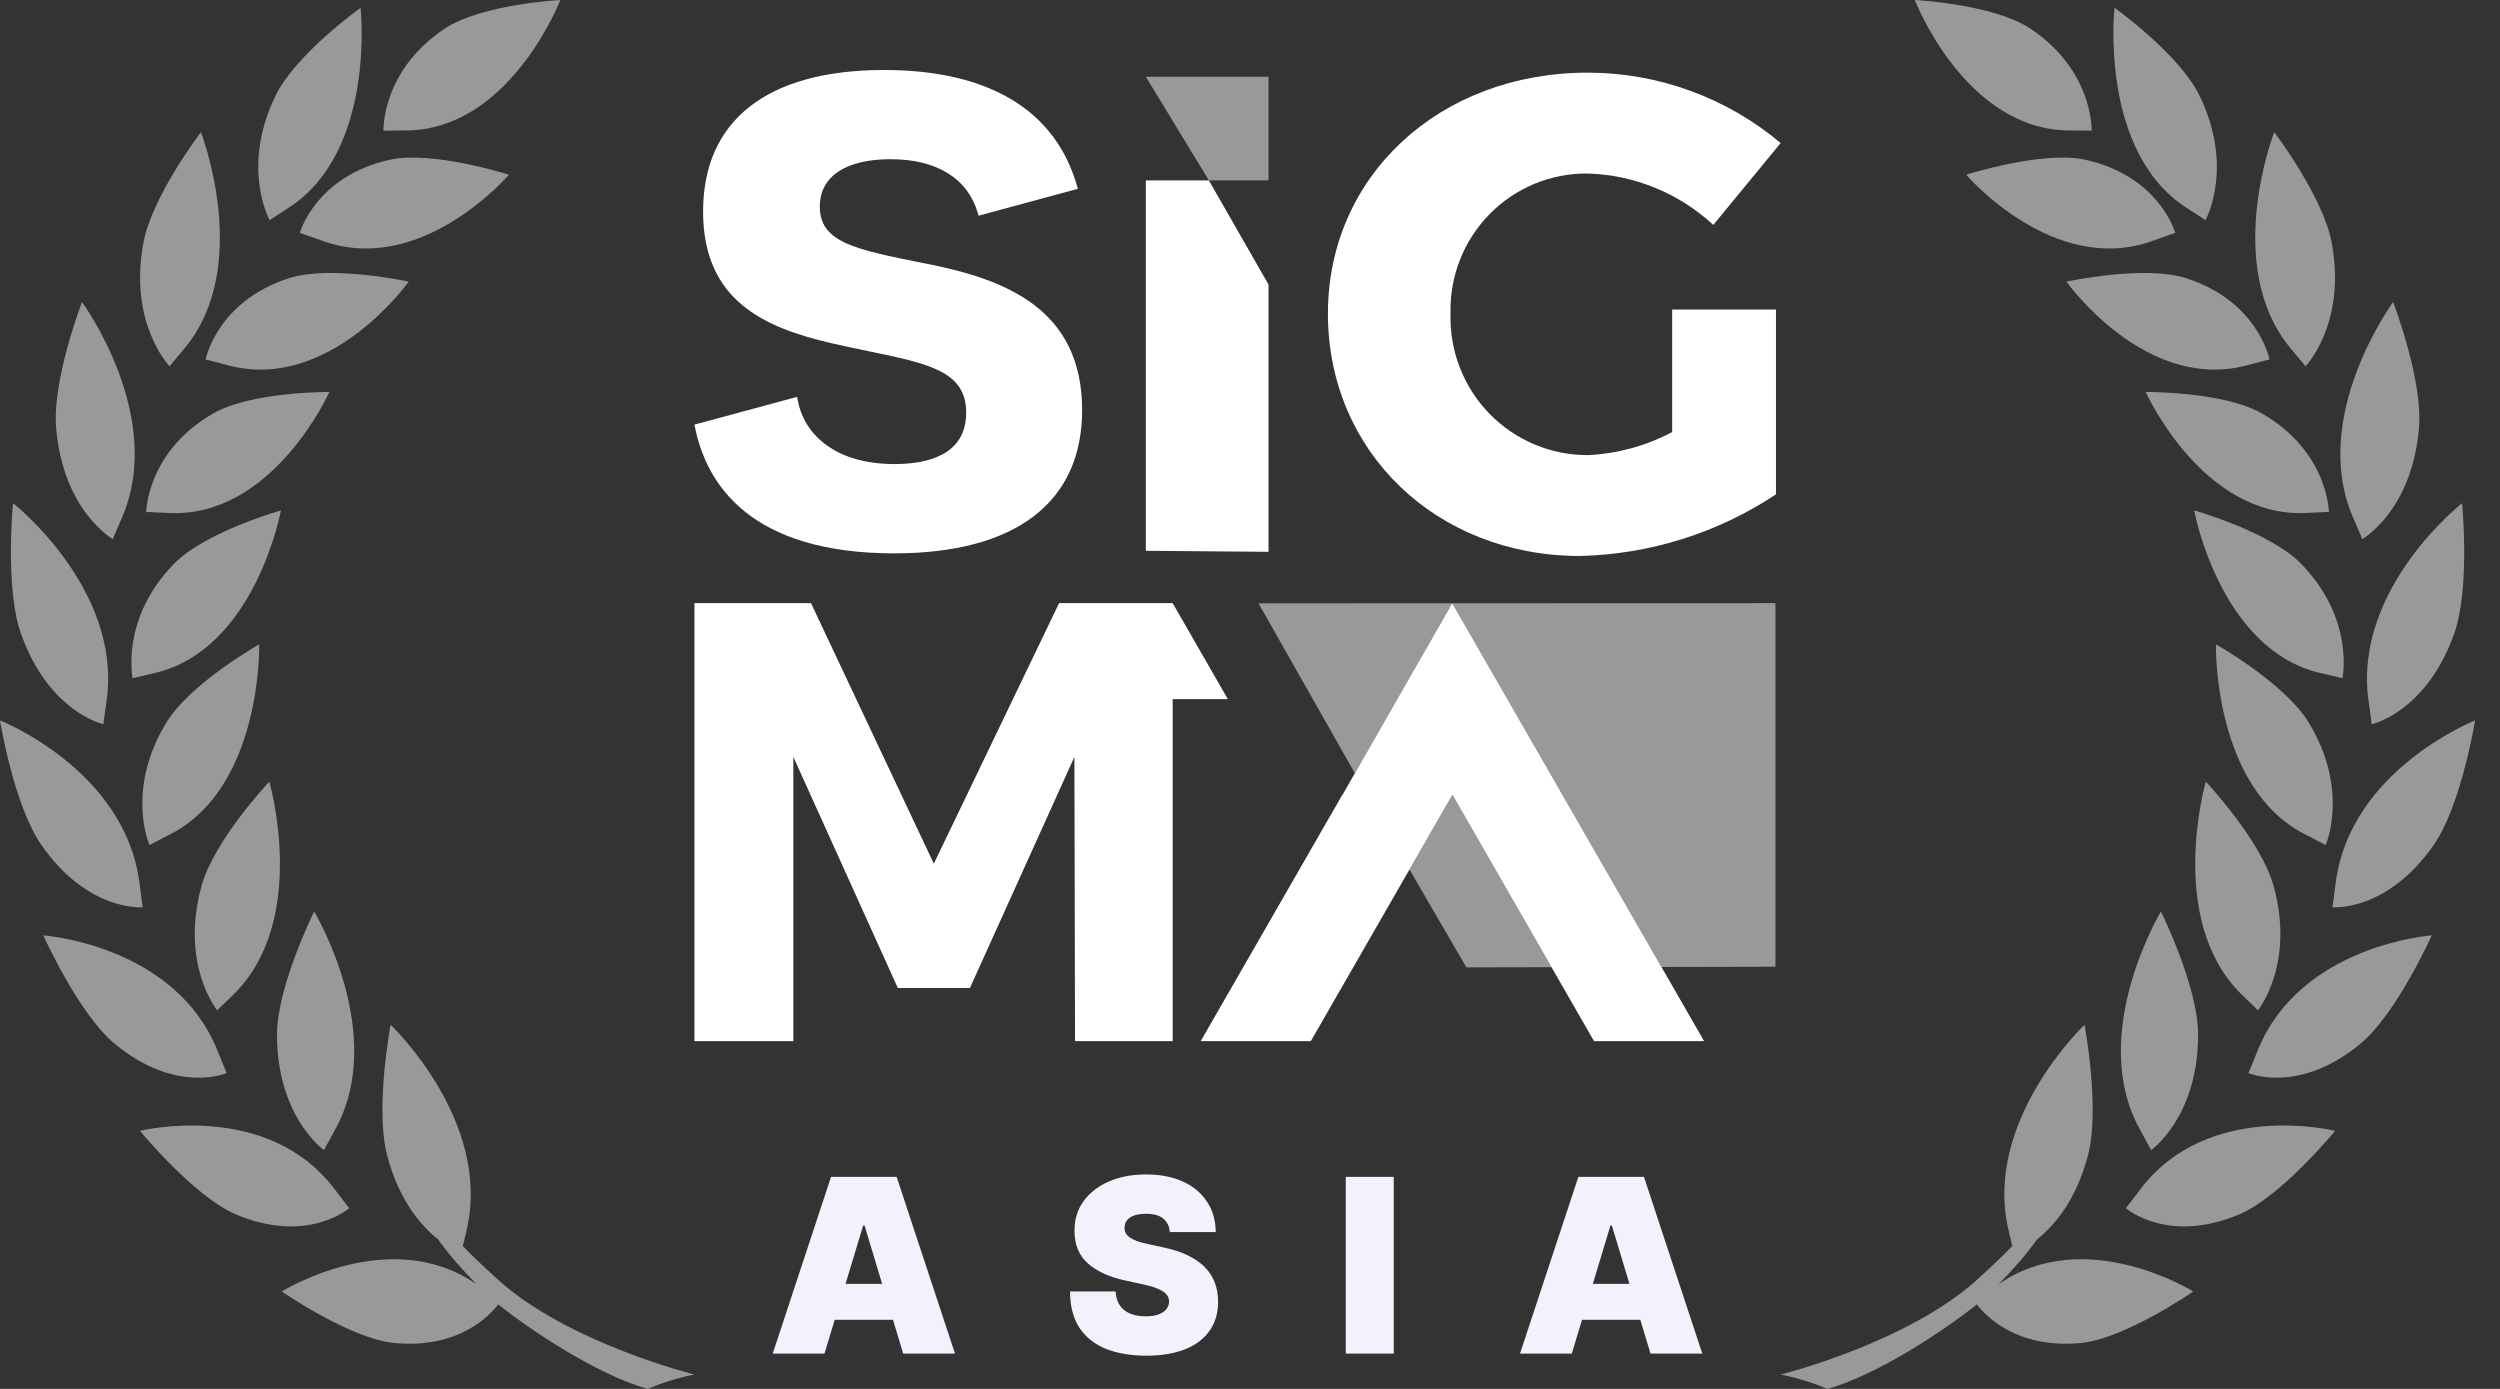 <svg width="72" height="40" viewBox="0 0 72 40" fill="none" xmlns="http://www.w3.org/2000/svg">
<rect x="0" y="0" width="72" height="40" fill="#333333" stroke="none"/>
<g opacity="0.5">
<path fill-rule="evenodd" clip-rule="evenodd" d="M13.724 36.988C13.33 36.582 12.945 36.16 12.62 35.697C12.132 35.308 11.489 34.579 11.147 33.263C10.796 31.914 11.25 29.514 11.25 29.514C11.25 29.514 14.169 32.279 13.441 35.415C13.39 35.63 13.356 35.779 13.33 35.887C13.647 36.218 13.981 36.524 14.315 36.831C16.335 38.676 20 39.587 20 39.587C20 39.587 19.366 39.694 18.656 40C17.243 39.611 15.325 38.345 14.349 37.567C14.144 37.84 13.236 38.867 11.335 38.676C10.068 38.544 8.116 37.195 8.116 37.195C8.116 37.195 11.232 35.25 13.724 36.988Z" fill="white"/>
<path fill-rule="evenodd" clip-rule="evenodd" d="M9.631 34.24C9.999 34.728 10.051 34.786 10.059 34.794C10.059 34.794 8.852 35.853 6.78 34.968C5.581 34.455 4.032 32.568 4.032 32.568C4.032 32.568 7.679 31.666 9.631 34.24Z" fill="white"/>
<path fill-rule="evenodd" clip-rule="evenodd" d="M9.656 32.526C9.374 33.047 9.331 33.114 9.331 33.122C9.331 33.122 7.97 32.17 7.978 29.778C7.987 28.388 9.048 26.252 9.048 26.252C9.048 26.252 11.172 29.778 9.656 32.526Z" fill="white"/>
<path fill-rule="evenodd" clip-rule="evenodd" d="M6.257 30.242C6.488 30.813 6.522 30.896 6.531 30.904C6.531 30.904 5.084 31.533 3.303 30.06C2.267 29.207 1.248 26.939 1.248 26.939C1.248 26.939 5.024 27.204 6.257 30.242Z" fill="white"/>
<path fill-rule="evenodd" clip-rule="evenodd" d="M6.257 29.1C6.257 29.1 5.179 27.784 5.804 25.517C6.163 24.201 7.756 22.512 7.756 22.512C7.756 22.512 8.912 26.493 6.728 28.637C6.317 29.034 6.257 29.092 6.257 29.1Z" fill="white"/>
<path fill-rule="evenodd" clip-rule="evenodd" d="M4.016 25.424C4.093 26.037 4.11 26.119 4.11 26.128C4.11 26.128 2.543 26.277 1.19 24.332C0.402 23.206 2.3365e-05 20.748 2.3365e-05 20.748C2.3365e-05 20.748 3.596 22.163 4.016 25.424Z" fill="white"/>
<path fill-rule="evenodd" clip-rule="evenodd" d="M4.305 24.341C4.305 24.333 3.603 22.76 4.793 20.807C5.487 19.673 7.465 18.556 7.465 18.556C7.465 18.556 7.559 22.686 4.887 24.035C4.374 24.299 4.314 24.333 4.305 24.341Z" fill="white"/>
<path fill-rule="evenodd" clip-rule="evenodd" d="M3.073 20.162C2.987 20.766 2.978 20.849 2.978 20.857C2.978 20.857 1.412 20.517 0.607 18.258C0.136 16.95 0.376 14.492 0.376 14.492C0.376 14.492 3.509 16.95 3.073 20.162Z" fill="white"/>
<path fill-rule="evenodd" clip-rule="evenodd" d="M5.008 16.239C5.916 15.312 8.091 14.7 8.091 14.7C8.091 14.7 7.354 18.714 4.452 19.384C3.904 19.508 3.827 19.533 3.818 19.533C3.827 19.533 3.45 17.845 5.008 16.239Z" fill="white"/>
<path fill-rule="evenodd" clip-rule="evenodd" d="M3.252 15.527C3.252 15.527 1.822 14.724 1.617 12.332C1.497 10.942 2.362 8.699 2.362 8.699C2.362 8.699 4.776 11.985 3.517 14.898C3.278 15.444 3.252 15.518 3.252 15.527Z" fill="white"/>
<path fill-rule="evenodd" clip-rule="evenodd" d="M4.862 14.774C4.297 14.749 4.22 14.74 4.212 14.749C4.212 14.74 4.229 13.019 6.121 11.918C7.217 11.273 9.486 11.289 9.486 11.289C9.486 11.289 7.859 14.922 4.862 14.774Z" fill="white"/>
<path fill-rule="evenodd" clip-rule="evenodd" d="M4.887 10.551C4.887 10.551 3.706 9.343 4.125 7.017C4.365 5.668 5.786 3.806 5.786 3.806C5.786 3.806 7.285 7.663 5.316 10.03C4.939 10.477 4.887 10.543 4.887 10.551Z" fill="white"/>
<path fill-rule="evenodd" clip-rule="evenodd" d="M11.771 8.111C11.771 8.111 9.502 11.306 6.565 10.52C6.008 10.37 5.931 10.354 5.923 10.354C5.923 10.346 6.248 8.682 8.32 8.012C9.527 7.623 11.771 8.111 11.771 8.111Z" fill="white"/>
<path fill-rule="evenodd" clip-rule="evenodd" d="M8.313 5.984C7.833 6.29 7.773 6.34 7.765 6.34C7.765 6.34 6.926 4.834 7.936 2.756C8.518 1.556 10.385 0.224 10.385 0.224C10.385 0.224 10.839 4.354 8.313 5.984Z" fill="white"/>
<path fill-rule="evenodd" clip-rule="evenodd" d="M8.637 6.704C8.637 6.696 9.1 5.073 11.223 4.602C12.456 4.328 14.656 5.032 14.656 5.032C14.656 5.032 12.131 7.987 9.262 6.927C8.723 6.737 8.646 6.712 8.637 6.704Z" fill="white"/>
<path fill-rule="evenodd" clip-rule="evenodd" d="M11.695 3.757C11.13 3.757 11.053 3.766 11.044 3.766C11.044 3.757 10.984 2.036 12.816 0.819C13.886 0.116 16.138 0 16.138 0C16.138 0 14.691 3.741 11.695 3.757Z" fill="white"/>
</g>
<path opacity="0.5" d="M36.533 5.194V2.21H33L34.815 5.194H36.533Z" fill="white"/>
<path d="M38.244 9.032C38.244 13.009 41.368 16.012 45.5 16.012C47.512 15.966 49.469 15.351 51.148 14.238V8.915H48.159V12.444C47.414 12.838 46.593 13.065 45.752 13.107C45.222 13.112 44.696 13.009 44.206 12.805C43.716 12.601 43.272 12.3 42.901 11.92C42.529 11.539 42.238 11.087 42.045 10.591C41.851 10.095 41.76 9.564 41.775 9.032C41.761 8.505 41.852 7.98 42.044 7.489C42.236 6.998 42.525 6.551 42.892 6.175C43.26 5.798 43.699 5.5 44.184 5.297C44.669 5.095 45.189 4.993 45.714 4.997C47.062 5.033 48.352 5.559 49.343 6.478L51.283 4.119C49.726 2.813 47.763 2.095 45.734 2.092C41.445 2.092 38.244 5.075 38.244 9.032Z" fill="white"/>
<path d="M33 5.195V15.863L36.533 15.892V8.195L34.815 5.195H33Z" fill="white"/>
<path d="M31.165 11.81C31.165 8.899 28.955 8.058 26.794 7.617L26.596 7.578C24.608 7.18 23.611 6.981 23.611 5.947C23.611 5.082 24.354 4.585 25.649 4.585C26.977 4.585 27.869 5.136 28.161 6.135L28.182 6.212L31.042 5.438L31.02 5.361C30.398 3.173 28.475 2.016 25.46 2.016C22.1 2.016 20.249 3.464 20.249 6.092C20.249 8.665 22.021 9.435 23.935 9.882C24.311 9.968 24.667 10.042 24.999 10.111C26.761 10.475 27.826 10.695 27.826 11.885C27.826 13.107 26.706 13.365 25.765 13.365C23.944 13.365 23.128 12.41 22.973 11.517L22.957 11.43L20 12.229L20.015 12.303C20.351 13.961 21.621 15.937 25.765 15.937C29.248 15.932 31.165 14.468 31.165 11.81Z" fill="white"/>
<path d="M35.358 20.13L33.773 17.371H30.501L26.894 24.874L23.357 17.371H20V29.984H22.848V21.798L25.857 28.454H27.934L30.943 21.798L30.961 29.985H33.773V20.135H35.357L35.358 20.13Z" fill="white"/>
<path d="M49.078 29.984L41.824 17.372L40.241 20.135L38.66 22.899L38.657 22.894L34.581 29.984H37.752L41.83 22.889L45.907 29.984H49.078Z" fill="white"/>
<path opacity="0.5" fill-rule="evenodd" clip-rule="evenodd" d="M44.684 27.855L42.232 27.86L40.592 25.041L41.83 22.889L44.684 27.855ZM47.85 27.849L41.825 17.374L51.133 17.371V27.842L47.85 27.849ZM41.822 17.374L36.245 17.376L39.02 22.269L40.241 20.135L41.822 17.374Z" fill="white"/>
<path d="M23.745 38.984H22.254L23.934 33.894H25.823L27.504 38.984H26.012L24.899 35.295H24.859L23.745 38.984ZM23.467 36.976H26.271V38.01H23.467V36.976ZM33.69 35.484C33.677 35.319 33.615 35.189 33.504 35.097C33.395 35.004 33.228 34.957 33.004 34.957C32.862 34.957 32.745 34.975 32.654 35.01C32.564 35.043 32.498 35.088 32.455 35.146C32.412 35.204 32.389 35.271 32.388 35.345C32.384 35.407 32.395 35.462 32.42 35.512C32.447 35.56 32.488 35.604 32.544 35.644C32.601 35.682 32.673 35.716 32.761 35.748C32.849 35.779 32.953 35.807 33.074 35.832L33.491 35.922C33.773 35.981 34.014 36.06 34.215 36.158C34.415 36.256 34.579 36.371 34.707 36.504C34.835 36.635 34.928 36.782 34.988 36.946C35.049 37.11 35.081 37.289 35.082 37.483C35.081 37.818 34.997 38.101 34.831 38.333C34.666 38.565 34.429 38.742 34.12 38.863C33.814 38.983 33.445 39.044 33.014 39.044C32.572 39.044 32.186 38.979 31.856 38.848C31.528 38.717 31.273 38.515 31.09 38.244C30.91 37.97 30.818 37.62 30.817 37.195H32.129C32.138 37.35 32.176 37.481 32.246 37.587C32.316 37.693 32.413 37.774 32.539 37.828C32.667 37.883 32.819 37.91 32.994 37.91C33.142 37.91 33.265 37.892 33.365 37.856C33.464 37.819 33.539 37.769 33.591 37.704C33.642 37.64 33.669 37.566 33.67 37.483C33.669 37.405 33.643 37.337 33.593 37.279C33.545 37.219 33.466 37.166 33.355 37.12C33.244 37.072 33.094 37.027 32.905 36.986L32.398 36.876C31.947 36.779 31.591 36.615 31.331 36.387C31.073 36.156 30.944 35.842 30.946 35.445C30.944 35.121 31.03 34.839 31.204 34.597C31.38 34.353 31.623 34.164 31.933 34.028C32.244 33.892 32.602 33.824 33.004 33.824C33.415 33.824 33.771 33.893 34.071 34.03C34.371 34.168 34.602 34.362 34.764 34.612C34.928 34.86 35.011 35.151 35.013 35.484H33.69ZM40.14 33.894V38.984H38.758V33.894H40.14ZM45.268 38.984H43.776L45.457 33.894H47.346L49.026 38.984H47.535L46.421 35.295H46.381L45.268 38.984ZM44.989 36.976H47.793V38.01H44.989V36.976Z" fill="#F4F1FD"/>
<g opacity="0.5">
<path fill-rule="evenodd" clip-rule="evenodd" d="M57.559 36.988C57.953 36.582 58.338 36.16 58.664 35.697C59.152 35.308 59.794 34.579 60.136 33.263C60.487 31.914 60.034 29.514 60.034 29.514C60.034 29.514 57.114 32.279 57.842 35.415C57.893 35.63 57.927 35.779 57.953 35.887C57.636 36.218 57.302 36.524 56.968 36.831C54.948 38.676 51.283 39.587 51.283 39.587C51.283 39.587 51.917 39.694 52.627 40C54.04 39.611 55.958 38.345 56.934 37.567C57.14 37.84 58.047 38.867 59.948 38.676C61.215 38.544 63.167 37.195 63.167 37.195C63.167 37.195 60.051 35.25 57.559 36.988Z" fill="white"/>
<path fill-rule="evenodd" clip-rule="evenodd" d="M61.652 34.24C61.284 34.728 61.233 34.786 61.224 34.794C61.224 34.794 62.431 35.853 64.503 34.968C65.702 34.455 67.252 32.568 67.252 32.568C67.252 32.568 63.604 31.666 61.652 34.24Z" fill="white"/>
<path fill-rule="evenodd" clip-rule="evenodd" d="M61.627 32.526C61.91 33.047 61.952 33.114 61.952 33.122C61.952 33.122 63.314 32.17 63.305 29.778C63.297 28.388 62.235 26.252 62.235 26.252C62.235 26.252 60.111 29.778 61.627 32.526Z" fill="white"/>
<path fill-rule="evenodd" clip-rule="evenodd" d="M65.026 30.242C64.795 30.813 64.761 30.896 64.752 30.904C64.752 30.904 66.2 31.533 67.98 30.06C69.016 29.207 70.035 26.939 70.035 26.939C70.035 26.939 66.259 27.204 65.026 30.242Z" fill="white"/>
<path fill-rule="evenodd" clip-rule="evenodd" d="M65.026 29.1C65.026 29.1 66.105 27.784 65.48 25.517C65.12 24.201 63.528 22.512 63.528 22.512C63.528 22.512 62.372 26.493 64.555 28.637C64.966 29.034 65.026 29.092 65.026 29.1Z" fill="white"/>
<path fill-rule="evenodd" clip-rule="evenodd" d="M67.268 25.424C67.191 26.037 67.174 26.119 67.174 26.128C67.174 26.128 68.74 26.277 70.093 24.332C70.881 23.206 71.283 20.748 71.283 20.748C71.283 20.748 67.687 22.163 67.268 25.424Z" fill="white"/>
<path fill-rule="evenodd" clip-rule="evenodd" d="M66.978 24.341C66.978 24.333 67.68 22.76 66.49 20.807C65.797 19.673 63.819 18.556 63.819 18.556C63.819 18.556 63.725 22.686 66.396 24.035C66.91 24.299 66.97 24.333 66.978 24.341Z" fill="white"/>
<path fill-rule="evenodd" clip-rule="evenodd" d="M68.211 20.162C68.296 20.766 68.305 20.849 68.305 20.857C68.305 20.857 69.872 20.517 70.677 18.258C71.147 16.95 70.908 14.492 70.908 14.492C70.908 14.492 67.774 16.95 68.211 20.162Z" fill="white"/>
<path fill-rule="evenodd" clip-rule="evenodd" d="M66.275 16.239C65.367 15.312 63.192 14.7 63.192 14.7C63.192 14.7 63.929 18.714 66.831 19.384C67.379 19.508 67.456 19.533 67.465 19.533C67.456 19.533 67.833 17.845 66.275 16.239Z" fill="white"/>
<path fill-rule="evenodd" clip-rule="evenodd" d="M68.031 15.527C68.031 15.527 69.461 14.724 69.666 12.332C69.786 10.942 68.922 8.699 68.922 8.699C68.922 8.699 66.507 11.985 67.766 14.898C68.005 15.444 68.031 15.518 68.031 15.527Z" fill="white"/>
<path fill-rule="evenodd" clip-rule="evenodd" d="M66.421 14.774C66.986 14.749 67.063 14.74 67.072 14.749C67.072 14.74 67.055 13.019 65.162 11.918C64.066 11.273 61.797 11.289 61.797 11.289C61.797 11.289 63.424 14.922 66.421 14.774Z" fill="white"/>
<path fill-rule="evenodd" clip-rule="evenodd" d="M66.396 10.551C66.396 10.551 67.577 9.343 67.158 7.017C66.918 5.668 65.497 3.806 65.497 3.806C65.497 3.806 63.998 7.663 65.968 10.03C66.344 10.477 66.396 10.543 66.396 10.551Z" fill="white"/>
<path fill-rule="evenodd" clip-rule="evenodd" d="M59.513 8.111C59.513 8.111 61.782 11.306 64.718 10.52C65.275 10.37 65.352 10.354 65.361 10.354C65.361 10.346 65.035 8.682 62.963 8.012C61.756 7.623 59.513 8.111 59.513 8.111Z" fill="white"/>
<path fill-rule="evenodd" clip-rule="evenodd" d="M62.97 5.984C63.45 6.29 63.51 6.34 63.518 6.34C63.518 6.34 64.358 4.834 63.347 2.756C62.765 1.556 60.898 0.224 60.898 0.224C60.898 0.224 60.445 4.354 62.97 5.984Z" fill="white"/>
<path fill-rule="evenodd" clip-rule="evenodd" d="M62.646 6.704C62.646 6.696 62.184 5.073 60.06 4.602C58.827 4.328 56.627 5.032 56.627 5.032C56.627 5.032 59.153 7.987 62.021 6.927C62.56 6.737 62.637 6.712 62.646 6.704Z" fill="white"/>
<path fill-rule="evenodd" clip-rule="evenodd" d="M59.589 3.757C60.154 3.757 60.231 3.766 60.239 3.766C60.239 3.757 60.299 2.036 58.467 0.819C57.397 0.116 55.145 0 55.145 0C55.145 0 56.592 3.741 59.589 3.757Z" fill="white"/>
</g>
</svg>
